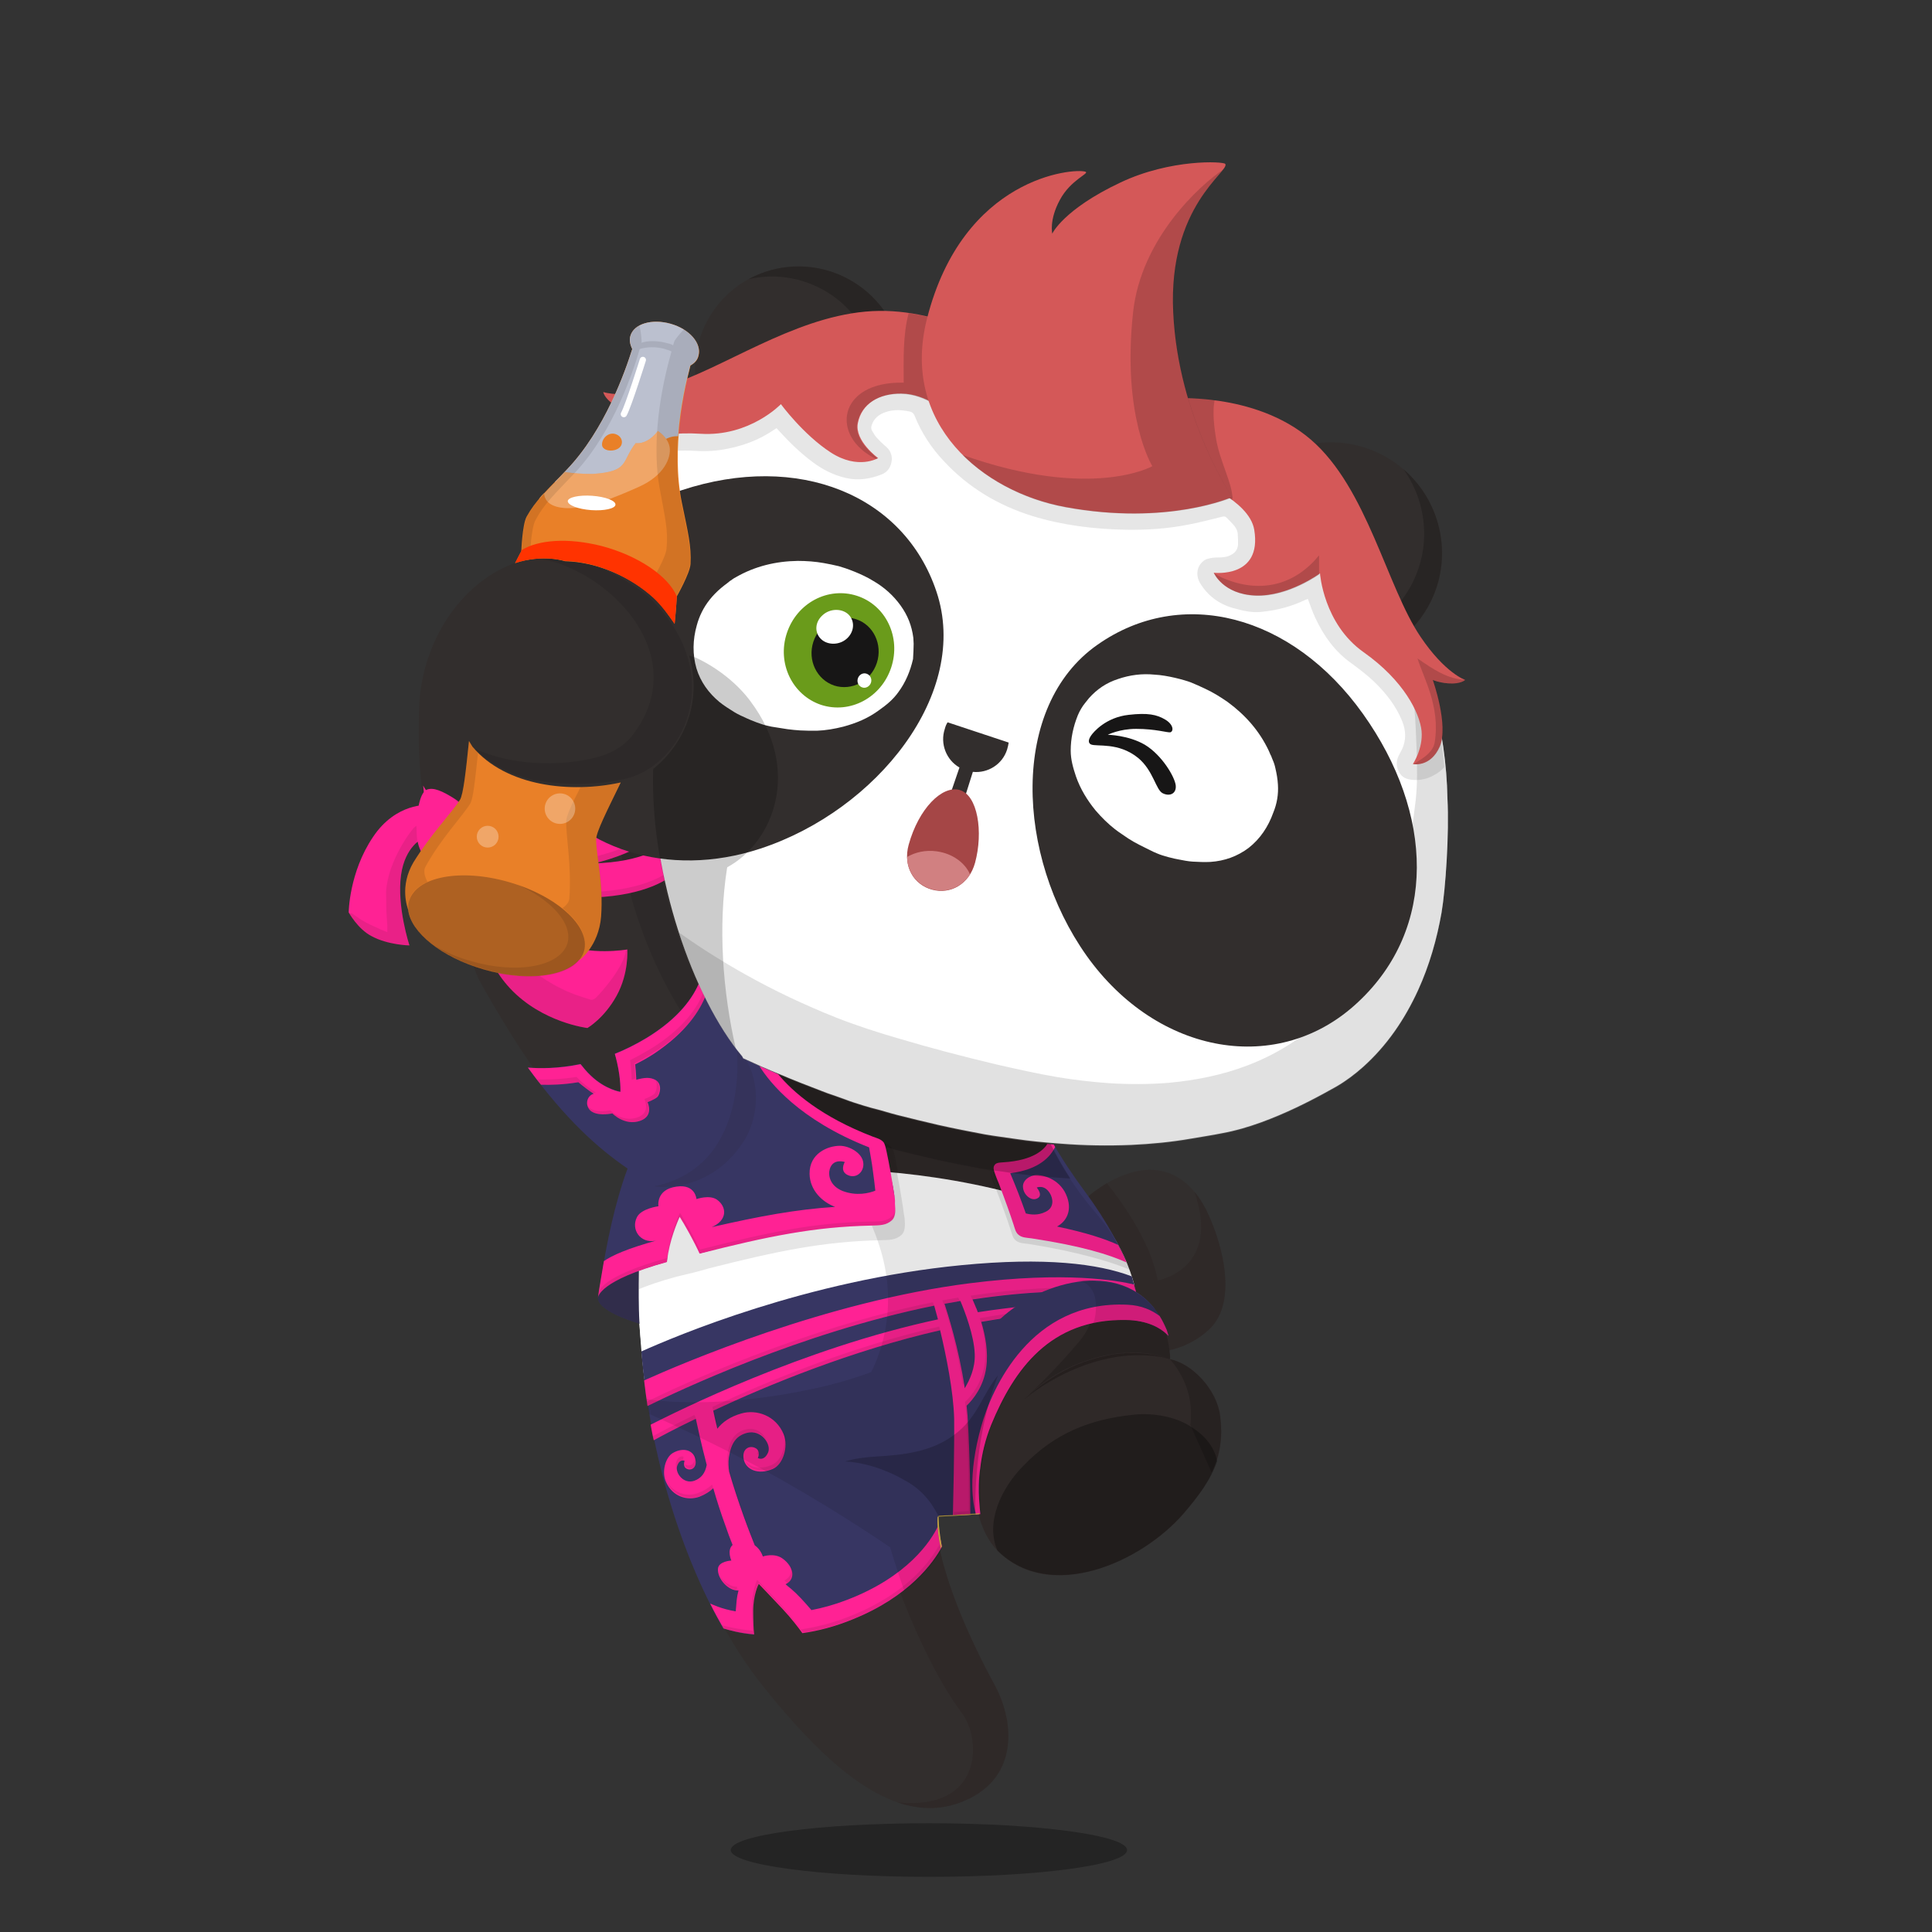 <svg version="1.1"  xmlns="http://www.w3.org/2000/svg" width="100%" height="100%" viewBox="0 0 620 620"><rect x="0" y="0" width="620" height="620" fill="#333333" stroke="none"/><g id="body"><path style="fill:#322E2D;" d="M204.9,414.1c3.4,50.9,15.3,94.6,38.3,124.9c25.6,32.7,46.7,47.4,66.5,38.8  c17.1-7.4,16.3-25.5,8.8-38.4c-19.9-37.3-18.3-53.5-18.3-53.5s10.9-0.4,13.5-0.8l0.1-0.1c0.7,3.2,2.5,8.7,6.3,12.6  c16.4,16.7,45.9,4.1,59.6-11.7c7.9-9.2,13.7-18,11.8-31.7c-1.1-8.3-9-16.7-16-18c0-0.6,0-1.6-0.2-2.9c7.4-1.6,12.3-6,13.8-7.8  c7.5-8.8,3.3-25.4-1.1-35.2c-3.5-8.1-9.6-14.9-19-14.9c-7.4,0-15.9,4.8-21,9.7c-13.6-17.4-17-34.4-17-34.4l-36.4-17.6L236,304.8  c0,0-4.3,5.1-9.3,14.5c-8.6-20.3-16.1-46.6-16.2-72.2c0-0.1,0-0.3,0.1-0.4c7.3-6.3,11.8-13,13-23.1c1.2-9.7-2.3-21.4-12.3-31.6  c-6.7-6.9-17.3-13.6-28.1-14.5l0,0c-9.8-1.3-22.5,4.6-26.8,7.7c-14.4,9.9-21.6,27.2-21.9,42.4c-0.3,17.1-1.2,38.3,19.2,86.8  c26.8,48.1,40.9,54.4,53.6,63.3l-0.2,1.1c-0.5,2.8-0.8,5.8-1,8.7c0,0.2,0.1,0.3,0,0.6c-0.1,1.2-0.3,2.3-0.3,3.4L204.9,414.1z"></path><path style="opacity:0.3;enable-background:new    ;" d="M361.7,593.7c0,4.8-28.5,8.6-63.6,8.6s-63.6-3.9-63.6-8.6  c0-4.8,28.5-8.6,63.6-8.6C333.2,585.1,361.7,589,361.7,593.7z"></path><g style="opacity:0.5;">	<path style="fill:#191616;" d="M375.5,436.2c0,0-0.7-0.2-1.9-0.5c-0.6-0.2-1.4-0.3-2.3-0.4c-0.4-0.1-0.9-0.2-1.4-0.2   s-1.1-0.1-1.6-0.1c-1.1-0.1-2.4-0.1-3.7-0.1c-0.7,0-1.4,0.1-2.1,0.1c-0.4,0-0.7,0-1.1,0.1c-0.4,0-0.7,0.1-1.1,0.1   c-3,0.3-6.2,1-9.5,2s-6.4,2.3-9.1,3.6c-2.7,1.3-5,2.7-7,3.9c-1.9,1.3-3.4,2.3-4.4,3.1c-1,0.8-1.6,1.2-1.6,1.2s0.5-0.5,1.5-1.3   c0.9-0.9,2.4-2,4.2-3.4c1.9-1.3,4.1-2.9,6.9-4.3c2.7-1.5,5.8-2.8,9.2-3.8c3.4-1,6.7-1.7,9.8-1.9c0.4,0,0.8-0.1,1.1-0.1   c0.4,0,0.7,0,1.1,0c0.7,0,1.4,0,2.1,0c1.4,0.1,2.6,0.1,3.8,0.3c0.6,0.1,1.1,0.2,1.6,0.2c0.5,0.1,1,0.2,1.4,0.3   c0.9,0.2,1.7,0.4,2.3,0.6C374.9,435.9,375.5,436.2,375.5,436.2z"></path></g><path style="opacity:0.1;enable-background:new    ;" d="M238.3,339c-15.8-18.8-30.3-56.6-28.7-91.8c0-0.3,0-0.3,0.1-0.4  c6.6-4.8,12.3-12.9,13.4-22.3c1.2-10-2.5-21.3-12.4-31.6c-6.4-6.6-16.9-12.5-27.7-13.4l0,0c-3-0.4-7.2,0-9,0.1l0,0  c1.7,0.2,3.4,0.6,5,1.1c20.9,7.1,41.8,31.8,24.1,55.1c-3,4-7.7,6.3-12.3,7.4c-11.4,2.8-26.5,2.5-38.4-2.9  c11.8,12.3,33.3,12.9,44.8,11.4c0.1,33,14.7,68.6,32.5,87.5c5.4,8.3,4.2,19.6-0.3,26.7c-6.2,9.6-14.4,13.1-20.4,14.2  c0.1,0.1,0.2,0.1,0.3,0.2c0.6,0.4,17.9,2.6,28.8-14.5C242.5,358.6,243.7,347.3,238.3,339z"></path><path style="opacity:0.2;fill:#231815;enable-background:new    ;" d="M331.1,350.8l-95-46.1c0,0-4.4,4.4-10.1,14.8  c3.7,7.6,7.9,14.3,12.2,19.4c2.7,4.1,3.7,8.9,3.6,13.6c2.1,0.9,4.2,1.8,6.3,2.7c4.4,1.9,8.9,3.6,13.3,5.3c1.2,0.5,2.4,0.9,3.6,1.3  c1.4,0.5,2.8,1,4.2,1.5c2.8,1.1,9,2.9,9.3,2.9l7.2,2c4.4,1.1,8.8,2.2,13.2,3.2c4.9,1.1,9.9,2.1,14.8,3c3.4,0.6,6.8,1,10.1,1.5  c2.1,0.3,4.3,0.6,6.4,0.8c2.6,0.3,5.3,0.5,8,0.7c1.5,0.1,3,0.2,4.5,0.3C332.6,362.3,331.1,350.8,331.1,350.8z"></path><g style="opacity:0.2;">	<path d="M391.5,454.2c-1.1-8.4-9-16.6-16-18c0-0.2,0-0.5,0-0.8l0,0l0,0c0-0.6-0.1-0.9-0.2-1.6v-0.4c0-0.3-0.1-0.7-0.2-1.1   c0-0.1,0-0.1,0-0.2c-0.1-0.4-0.1-0.7-0.2-1.1l0,0l0,0l0,0c-0.3-1.7-0.7-3.5-1.3-4.8c-2.6-5.2-6.3-6.9-9.9-8.5   c-0.3-1.4-2-6.7-2.5-8.1c-5.5-0.6-10.3-1.1-10.3-1.1l-4.8,0.8c0,0,10.3,9.5,0,21.5c-8.1,9.5-14.5,15.5-16.2,17   c2.7-2.3,10.1-9.5,24.1-12.7c11.3-2.5,18.5,0,21.4,1c3.7,4.3,7.8,11.2,6.6,21.2l6.8,15.2C391.4,467.3,392.5,461.5,391.5,454.2z"></path>	<path d="M300.2,485.8l0.1,0.1c0.1,0,0.1,0,0.1,0s9.6-0.4,12.8-0.7l0.6-0.1c0,0-6.4-26.7,6.6-45.7   C320.5,439.3,299.7,463.8,300.2,485.8z"></path></g><path style="fill:#FFFFFF;" d="M206.1,387.6c0,0-5.1,27.3,3.2,64.9c0,0,85.1,30.9,91.1,37.5c0,0-4-41,21.4-64.1  c10.8-9,27.2-14.9,41.8-8.2c0,0-3.3-15-11.1-23.3C352.7,394.4,277.3,362.7,206.1,387.6z"></path><path style="opacity:0.2;fill:#231815;enable-background:new    ;" d="M342.6,377.7c-1.5-0.1-3-0.2-4.5-0.3c-2.7-0.2-5.3-0.4-8-0.7  c-2.1-0.2-4.3-0.5-6.4-0.8c-3.4-0.5-6.8-0.9-10.1-1.5c-5-0.9-9.9-1.9-14.8-3c-4.4-1-8.8-2.1-13.2-3.2l-7.2-2  c-0.3-0.1-6.5-1.9-9.3-2.9c-1.4-0.5-2.8-1-4.2-1.5c-0.7-0.2-1.3-0.5-2-0.7l-2.9,3.3c0,0,27.7,26.5,23.2,58.8s-31.2,40-43.7,36.8  c-10.9-2.8-26.9-10.4-31.2-12.4c0.3,2.4,1.1,4.9,1.5,7.3l73.9,41.4c0,0,10.3,33.8,25.1,53.6c6,8,7,31.3-20.9,28.5  c7.6,2.6,14.9,2.5,21.9-0.6c17.1-7.4,16.2-25.4,8.7-38.3c-19.9-37.3-18.2-53.5-18.2-53.5s10.5-0.4,13.1-0.8h0.4  c0.7,3.2,2.5,8.5,6.3,12.4c16.4,16.7,45.4,4.4,59.7-11.8c7.9-9.2,13.7-17.9,11.8-31.6c-1.1-8.3-9.1-16.7-16.1-18  c0-0.6,0-1.6-0.2-2.9c7.4-1.6,12.4-6.1,13.9-7.9c7.4-8.7,3.3-25.2-1.1-35c-1.2-2.8-2.9-5.8-4.8-8c8.7,25.1-11.8,28.5-11.8,28.5  c-1.9-11.1-9.9-23.2-16.3-31.2c-2.7,1.6-5.4,3.5-7.2,5.4c-2.4-2.7-3.8-5-5.3-7.5L342.6,377.7z"></path><path style="opacity:0.3;enable-background:new    ;" d="M382.4,458c-4.9-3.4-12.6-4.7-18.6-4c-14,1.4-25.4,6-35.3,16.3  c-7.1,7.1-12.4,18.2-8.4,27.3c0,0,0.1,0.1,0.2,0.2c17,16.4,45.8,3.7,59.5-12.1c4.7-5.5,8.7-10.6,10.8-16.8  C389.3,462.3,383.8,458.9,382.4,458z"></path></g><g id="clothes"><g>	<path style="opacity:0.2;enable-background:new    ;" d="M210,247.2c0,0.1-0.1,0.3-0.1,0.4c-0.9,32.7,11.8,70.2,26.9,89.7   c-4.3-18.3-5.8-39.1-3.1-57.8c0-0.1,0.1-0.3,0.1-0.4c14.7-8.1,23.8-31.4,7-53.4c-4.1-5.4-10.4-10.6-17.7-13.9   c-0.5-0.2-1.1-0.4-1.7-0.6C225.7,226.1,219.7,240.2,210,247.2z"></path>		<path style="fill:#FF2294;" d="M176.2,287.5c22,2.2,33.2-2.5,37.8-5.4c-0.7-3.3-1.4-6.8-1.9-10.2c-4.2,2.6-14.4,6.9-35.6,4.5   c-30.3-3.4-40.3-23.4-40.3-23.4l1.1,12.3c0.4,2.6,0.8,5.2,1.3,7.8C141.8,276.5,152.7,285.2,176.2,287.5z"></path>	<g style="opacity:0.1;">		<path style="fill:#231815;" d="M213.6,280.4c-4.6,2.9-15.8,7.5-37.7,5.4c-23.5-2.3-34.3-11-37.7-14.3c-0.2-1-0.4-2-0.5-3.1    c0.3,1.6,0.5,3.2,0.8,4.9c3.3,3.3,14.2,12,37.7,14.3c22,2.2,33.2-2.6,37.8-5.5C213.8,281.3,213.7,280.9,213.6,280.4z"></path>		<path style="fill:#231815;" d="M212.5,275.5c-0.2-1.1-0.4-2.1-0.5-3.2l0,0C212.1,273.3,212.3,274.4,212.5,275.5z"></path>	</g>	<path style="fill:#FF2294;" d="M135.8,252.1c0.5,6.2,1.2,12.5,2.2,18.6c3.4,2.9,12.4,8.2,33.4,8.4c22.4,0.2,35.3-7.7,40.1-11.4   c-0.5-3.8-0.8-7.7-0.9-11.5c-4.2,3.9-15.4,11.6-39.8,10.7C146.3,265.9,138.4,256.9,135.8,252.1z"></path>	<path style="opacity:0.1;fill:#231815;enable-background:new    ;" d="M171.5,277c-21.1-0.2-30-5.5-33.4-8.4   c-0.9-5.3-1.6-10.7-2.1-16.1c-0.1-0.1-0.2-0.3-0.2-0.4c0.5,6.2,1.3,12.5,2.3,18.6c3.4,2.9,12.4,8.2,33.4,8.4   c22.4,0.2,35.2-7.7,40-11.4c-0.1-0.6-0.1-1.3-0.2-1.9C206.3,269.5,193.6,277.2,171.5,277z"></path>	<path style="fill:#FF2294;" d="M135.6,269.1c0,0-5.6,2.4-6.9,11.7c-1.4,10.2,2.7,22.6,2.7,22.6s-6.9-0.1-12.2-3   c-4.4-2.3-7.3-7.6-7.3-7.6s0.1-12.8,7.8-24.2c7.4-11.1,17.7-10.3,17.7-10.2L135.6,269.1L135.6,269.1z M197.9,319.5   c-4,7.3-9.4,10.4-9.4,10.4s-14.5-1.7-24.8-12.7c-9.5-10.2-9.7-21.7-11.8-30.5s-6.5-10.1-6.5-10.1s-0.4-3.9,0.8-7.3   c1.2-3.2,3.9-5.9,3.9-5.9s9.9,3.6,13.8,14.6c4.1,11.6,6.1,20,16.3,24.7c8.9,4.1,21.1,2,21.1,2S201.9,312.2,197.9,319.5L197.9,319.5   z"></path>	<g style="opacity:0.1;">		<path style="fill:#231815;" d="M197.9,319.5c4-7.3,3.4-14.6,3.4-14.6s-0.1,0-0.4,0.1c-0.8,5.5-7.9,13.5-9.8,15.3    c-0.6,0.5-1.2,0.7-1.9,0.4c-2.4-0.9-12.3-2.8-24.3-14.4c-3-3-5.5-6.5-7.1-10.5c-2-4.8-4.2-9.4-5.3-14.5c-0.6-1.9-1.3-3.2-2.1-5    c-0.3-0.7-0.6-1.3-0.6-2c-0.1-2.4,0.1-4.9,1.2-7.1c0.4-0.8,0.7-1.8,1.3-2.5c-1.4-0.8-2.3-1.1-2.3-1.1s-2.8,2.6-3.9,5.9    c-0.4,1-0.6,2-0.7,3c0.1,1.4,0.2,2.9,0.5,4.3c0,0.1,0,0.2,0.1,0.2c1.3,0.7,4.2,3,5.8,9.7c2.1,8.8,2.3,20.3,11.8,30.5    c10.3,11,24.8,12.7,24.8,12.7S193.9,326.7,197.9,319.5z"></path>		<path style="fill:#231815;" d="M128.7,280.8c0.8-5.6,3.1-8.6,4.9-10.2c0.1-0.2,0.1-0.5,0.2-0.7c0.1-0.4,0.1-0.8,0.1-1.3    c0-0.8-0.1-1.7-0.2-2.5c0-0.3-0.1-0.7-0.1-1.1c-0.2,0.2-0.4,0.3-0.5,0.4c-1,0.7-8.7,11-9.2,20.8c0,2.1,0.1,4.2,0.1,6.4    c0.1,1.5,0.2,3.1,0.3,4.6c0,0.6,0,1.2,0,1.9c-0.3-0.1-0.4-0.1-0.6-0.2c-1-0.4-2-0.8-3-1.3c-2.2-1-4.4-2-6.3-3.5    c-0.3-0.2-0.7-0.4-0.9-0.6c-0.5-0.5-1-0.4-1.5-0.4c0.6,0.9,3.4,5.3,7.2,7.4c5.3,2.9,12.2,3,12.2,3S127.3,291,128.7,280.8z"></path>	</g>	<path style="fill:#FF2294;" d="M151.4,263.2c0,0-1.4-4.2-5.4-6.8c-4.1-2.6-6.9-3.8-9-3c-2,0.8-3.3,5.7-3.3,13   c0,6.3,2.3,9.4,6.8,11.7c3.9,2,6.5,2.5,7.9,2.4c1.4,0-2.1-5.1-1.1-10C148.3,265.4,151.4,263.2,151.4,263.2L151.4,263.2z"></path>	<path style="opacity:0.1;enable-background:new    ;" d="M151.4,263.2c0,0-1.4-4.2-5.4-6.8c-0.3-0.2-0.5-0.3-0.8-0.5   c3.5,2.6,4.7,6.2,4.7,6.2s-3.1,2.2-4.1,7.4c-1,4.9,2.5,10,1.1,10s-4-0.4-7.9-2.4c-0.3-0.1-0.6-0.3-0.8-0.4c0.7,0.5,1.5,1,2.4,1.5   c3.9,2,6.5,2.5,7.9,2.4c1.4,0-2.1-5.1-1.1-10C148.3,265.4,151.4,263.2,151.4,263.2z"></path>	<path style="fill:#FFFFFF;" d="M364.1,412.6c-1.7-6.2-4.4-12.7-9-19c-64.2-28.9-136-16-147.6-13.6c-3.4,21.7-3.2,43.6-0.5,64.2   l64.7,2.9l34.2-19.7l53.2-17.6L364.1,412.6z"></path>	<path style="opacity:0.1;enable-background:new    ;" d="M338.4,395.3c2.7-1.4,4.9-4.7,3.3-9.3c-1.9-5.6-7.2-7.2-9.8-7.2   c-2.2,0-4.7,1.7-4.4,4c0.2,2.3,2.5,4.3,4.3,3.6c2.5-0.9,0.1-3.6,0.1-3.6s2.4-1.1,4.2,1.8c1,1.6,1.6,4.6-1.4,6   c-2.4,1.2-4.7,0.9-6.3,0.5c-0.7-2-1.5-4.1-2.4-6.5c-0.9-2.3-1.8-4.5-2.6-6.4c9.6-1.2,13-5.6,14.4-8.4c-0.5-0.9-1-1.8-1.5-2.6   c-0.4,0-0.8-0.1-1.2-0.1l0.4,1.1c0,0-1.8,5.8-14.5,6.6c-1.2,0.1-1.9,0.1-2.5,0.6c-1,1-0.4,2.1,0.1,3.6c0.3,0.8,0.6,1.6,1,2.5   c2.2,5.8,3.7,10,4.8,13.4c0.4,1.2,0.6,2.4,1.6,3.2c1.1,0.9,2.6,0.9,4.1,1.1c15.3,2.4,26.7,5.8,32.3,8.2c-0.9-2.5-1.9-5-3.2-7.5   C354.5,398.2,346.1,396.9,338.4,395.3z"></path>	<path style="opacity:0.1;enable-background:new    ;" d="M289.8,387.6c-0.7-4.6-1.5-9.2-2.4-13.4c-0.3-1.2-0.9-5.5-1.5-6.2   c-0.9-0.9-2.1-1.2-3.2-1.6c-21.5-8.2-29.9-16.2-33-21.2l-0.2-0.1c-0.2-0.3-0.3-0.6-0.4-0.8c-3.6-1.5-7.2-3.1-10.7-4.8   c-2.4-1.1-4.7-2.3-7-3.5l-10.5,9.9c0,0-4.9,7.5-10.3,18.9c-1.5,6.3-2.6,12.6-3.5,19c0,0.1,0,0.3-0.1,0.4c-0.2,1.3-0.3,2.6-0.5,3.8   l0,0c-0.3,2.7-0.6,5.4-0.8,8.1c0,0.1,0,0.1,0,0.2c-0.1,1.3-0.2,2.5-0.3,3.8c0,0.1,0,0.2,0,0.3c-0.2,4-0.4,8-0.4,11.9   c0,0.1,0,0.2,0,0.3c0,0.4,0,0.8,0,1.1c3-1.2,6.9-2.6,12.1-4c4.2-1,7.6-1.8,10.5-2.7c22.1-5.6,36.8-8.6,55-9c2.8-0.1,4.8,0,6.7-1.7   c1.2-1.1,1.2-3.1,1-5.4C290.1,389.8,289.9,388.7,289.8,387.6z"></path>	<path style="fill:#373663;" d="M338.2,367.3c-0.6-0.1-1.1-0.1-1.7-0.2c-0.2,2-2.1,7.6-15.6,7.3c0.9,2-1.1,2.7-0.2,5.2   c3,7.9,6.5,11.3,7.6,14.9l1.2,0.7c19.8,2.7,29.8,4.5,32,9.9c-1.2-3.3-6.2-13.1-12.9-22.1C344.1,376.9,340.6,371.6,338.2,367.3z"></path>	<path style="fill:#FF2294;" d="M339.2,393.6c2.7-1.4,4.9-4.7,3.3-9.3c-1.9-5.6-7.2-7.2-9.8-7.2c-2.2,0-4.7,1.7-4.4,4   c0.2,2.3,2.5,4.3,4.3,3.6c2.5-0.9,0.1-3.6,0.1-3.6s2.4-1.1,4.2,1.8c1,1.6,1.6,4.6-1.4,6c-2.4,1.2-4.7,0.9-6.3,0.5   c-0.7-2-1.5-4.1-2.4-6.5c-0.9-2.3-1.8-4.5-2.6-6.4c9.6-1.2,13-5.6,14.4-8.4c-0.2-0.4-0.3-0.5-0.4-0.8c-0.7-0.1-1.4-0.1-2.1-0.2   c-0.9,1.5-4.1,5.3-14.2,5.9c-1.2,0.1-1.9,0.1-2.5,0.6c-1,1-0.4,2.1,0.1,3.6c0.3,0.8,0.6,1.6,1,2.5c2.2,5.8,3.7,10,4.8,13.4   c0.4,1.2,0.6,2.4,1.6,3.2c1.1,0.9,2.6,0.9,4.1,1.1c16.5,2.5,25,5.3,30.2,7.6l0.3,0.1c-0.4-0.9-1-2.5-2.7-5.6   C354.7,397.6,348.7,395.6,339.2,393.6z"></path>	<path style="fill:#D7B04D;" d="M245,342.6c-0.4-0.2-0.8-0.4-1.2-0.6c2.8,4.4,9.8,13.4,24.9,21.4c0.4,0.1,0.8,0.3,1.2,0.4   c2.2,0.8,6.3,2,8.2,2.6C258.6,358.7,249.1,348.5,245,342.6z"></path>	<path style="fill:#D7B04D;" d="M207.1,397.9c1.3-0.4,2.6-0.8,4-1.2l0,0c-0.3,0.1-0.6,0.1-0.8,0.2c-3.4,0.6-6-1.6-6.4-4.4   C203.7,394.9,205,397,207.1,397.9z"></path>	<path style="fill:#D7B04D;" d="M272.8,375.9c-1.3-0.4-1.8-1.1-2-1.8c-0.2,1.1-0.1,2.5,2,3.1c2.6,0.8,4.9-1.6,4.4-4.4   C276.9,375,274.9,376.6,272.8,375.9z"></path>	<path style="fill:#373663;" d="M375,428.7c-0.2-0.7-0.4-1.3-0.6-1.9c-2.4-5.8-5.8-9.7-9.8-12.1c-0.4-1.7-0.9-3.4-1.4-5.1   c-10.8-4.1-27.9-6.2-54.6-3.6c-49.6,4.8-92.1,22.9-102.8,27.7c2.9,33.8,12.9,65.3,26.2,88.8c2,0.6,5.3,1.7,9.9,2.1   c-0.2-1.9-0.3-5.2-0.3-8c0-5.2,1.9-8.7,2-8.6c0,0,3.4,3.5,7.8,8.2c2.8,3,5,5.9,6.3,7.7c5-0.7,10.5-2.1,16.3-4.5   c18-7.3,25.4-17.8,28.2-23c-1.3-6.7-1-9.8-1-9.8s10.7-0.4,13.3-0.8l0.1-0.1c-0.6-4.6-1.4-16.8,3.5-28.7   c7.3-17.5,18.9-33.9,43.2-33.5C368.2,423.7,372.5,426.1,375,428.7z"></path>	<path style="fill:#FF2294;" d="M361.3,423.6c6.9,0.1,11.2,2.5,13.7,5.1c-0.2-0.7-0.4-1.3-0.6-1.9c-0.7-1.6-1.4-3.1-2.3-4.5   c-2.4-1.8-5.7-3.4-10.3-3.6c-31.1-1.5-43.6,27.1-46.9,39c-4.5,16-2.6,25.1-1.7,28.3c0.5,0,0.9-0.1,1.3-0.1h0.1   c-0.1-1.2-0.3-2.8-0.4-4.7c-0.2-2.8-0.2-6.3,0.4-10.3c0.5-4.3,1.6-9,3.5-13.7C325.4,439.5,337,423.2,361.3,423.6z"></path>	<path style="fill:#FF2294;" d="M311.4,486.1c0-4.5-0.1-19-0.9-31.8c-0.1-1.1-0.2-2.2-0.3-3.2c2.2-2.1,5.5-6.3,6.3-12.3   c0.7-5-0.3-10.3-1.6-14.6c12.7-2.2,21.7-3.1,21.7-3.1l-0.9-2.6c0,0-11,0.9-21.9,2.6c-0.6-1.7-1.3-3.1-1.7-4.1   c37.2-5.6,54.6-0.4,54.6-0.4l-0.1-0.4c-0.7-0.5-1.3-1-2-1.4c-0.2-0.8-0.4-1.7-0.7-2.6c-5-1.2-21.8-4.3-52.6-0.4   c-46.1,5.8-92.6,25.8-104.6,31.2c0.3,2.7,0.7,5.5,1.1,8.2c9.5-4.7,49.3-23.6,92-32.2c0.2,0.9,0.7,2.4,1.2,4.4   c-43.5,9.3-83.9,29.6-92.2,33.8c0.3,1.6,0.6,3.4,1,5c2-1.1,6.8-3.7,13.5-6.9c0.6,2.7,1.7,8,3.5,14.8c-0.5,2.7-1.8,4.3-4,5.1   c-3.5,1.2-6.2-2.6-5.5-4.7c0.8-2.5,2.4-1.7,2.4-1.7s-0.7,1.8,0.6,2.5c1.4,0.8,3.4-0.2,2.9-2.8c-0.5-3.1-3.9-4.2-7.3-2.2   c-2.4,1.4-3.6,6.1-2.2,9.2c2.1,4.9,7,6.2,10.8,4.8c1.8-0.7,3.2-1.6,4.4-2.7c1.1,3.8,2.4,7.9,3.9,12c0.7,2.1,1.5,4.2,2.3,6.2   c-1.9,1.7-0.4,5-0.4,5s-4.2,0.2-4.3,2.7c-0.2,3.2,3.4,7.1,6.6,6.9c-0.3,1.1-0.5,2.2-0.6,3.2c-0.1,1.3-0.2,2.5-0.3,3.5   c-4.8-0.8-7.6-2.3-8.2-2.5c1.3,2.7,2.9,5.5,4.3,8c2,0.6,5.2,1.5,9.8,1.9c-0.2-1.9-0.3-4.7-0.3-7.5c0-5.2,1.7-8.6,1.8-8.7   c0,0,3.3,3.4,7.7,8.1c2.8,3,5,5.9,6.3,7.7c5-0.7,10.5-2.1,16.3-4.5c18-7.3,25.7-18.1,28.5-23.3c-0.6-2.9-1.1-4.9-1.3-6.5   c-2.2,4.6-9.6,16.2-29.4,23.7c-3.9,1.5-7.6,2.5-11.2,3.2c-2.2-2.6-4.6-5.2-6.5-6.8c-0.6-0.5-1.3-1-1.8-1.5c3.5-1.7,2.5-5.7-0.9-8.2   c-2.7-2-6.4-0.7-6.4-0.7s-0.6-2.2-2.6-3.6c-1.1-2.8-2.3-5.8-3.4-8.9c-1.9-5.3-3.5-10.2-4.8-14.7c-0.2-1.5-0.3-3.1-0.1-4.5   c0.7-4.7,2.4-7.1,5.9-8c4.5-1.1,7.8,3.7,6.7,6.3c-1.3,3-3.3,1.8-3.3,1.8s1-2.1-0.6-3.1c-1.8-1.1-4.4-0.1-4,3.1   c0.5,3.8,4.8,5.5,9.4,3.5c3.3-1.4,5.1-7.1,3.5-11.1c-2.5-6.1-8.8-8.1-13.6-6.7c-3.5,1-6,2.7-7.7,4.9c-0.6-2.5-1-4.4-1.3-5.8   c17.5-8.2,44.4-19.3,72.8-25.8c1.9,7.9,4.3,19.7,4.5,28.4c0.1,9.8-0.3,26.9-0.4,31C307.9,486.3,309.8,486.2,311.4,486.1z    M303.1,418.4c1.7-0.3,3.4-0.6,5.1-0.9c1.4,3.3,4.4,11.1,4.6,17c0.2,4.6-1.7,8.5-3.2,11C307.7,432.6,304.1,421.5,303.1,418.4z"></path>	<g style="opacity:0.1;">		<path style="fill:#231815;" d="M244.5,498.2c-0.1-0.2-0.2-0.4-0.4-0.6c0.2,0.4,0.2,0.6,0.2,0.6S244.4,498.3,244.5,498.2z"></path>		<path style="fill:#231815;" d="M301.4,425.7c-28.4,6.5-55.3,17.6-72.8,25.8c0.3,1.4,0.7,3.3,1.3,5.8c0.1-0.1,0.2-0.2,0.3-0.3    c-0.4-1.8-0.8-3.3-1-4.4c17.5-8.1,44.2-19.2,72.5-25.7C301.6,426.4,301.5,426,301.4,425.7z"></path>		<path style="fill:#231815;" d="M241.8,494.7c0.1,0.1,0.2,0.1,0.2,0.2c-1-2.6-2-5.2-3-8c-1.9-5.3-3.5-10.2-4.8-14.7    c-0.2-1.5-0.3-3.1-0.1-4.5c0.7-4.7,2.4-7.1,5.9-8c2.6-0.7,4.8,0.7,6,2.5c-0.9-2.2-3.4-4.3-6.6-3.5c-3.6,0.9-5.3,3.4-5.9,8    c-0.2,1.5-0.1,3,0.1,4.5c1.3,4.5,2.9,9.4,4.8,14.7C239.6,488.9,240.7,491.8,241.8,494.7z"></path>		<path style="fill:#231815;" d="M253.5,502.3c0.8,1.9,0.3,3.8-1.8,4.9c0.3,0.3,0.7,0.6,1,0.8C254.9,506.7,254.9,504.3,253.5,502.3z    "></path>		<path style="fill:#231815;" d="M250.9,458.4c0.1,0.2,0.2,0.4,0.3,0.6c1.7,4-0.2,9.7-3.5,11.1c-3.6,1.6-7,0.9-8.5-1.3    c1.1,3,5,4.1,9.1,2.3c3.3-1.4,5.1-7.1,3.5-11.1C251.5,459.5,251.2,458.9,250.9,458.4z"></path>		<path style="fill:#231815;" d="M364,413.6c0.1,0.1,0.2,0.2,0.4,0.2c-0.1-0.6-0.3-1.1-0.4-1.7c-0.1,0-0.2-0.1-0.3-0.1    C363.8,412.5,363.9,413.1,364,413.6z"></path>		<path style="fill:#231815;" d="M231,505.7c0.9,2.2,3.2,4.2,5.4,4.5c0.1-0.3,0.1-0.7,0.2-1C234.5,509.3,232.3,507.7,231,505.7z"></path>		<path style="fill:#231815;" d="M242.9,466.6c0,0,0.4,0.2,0.8,0.2c0.1-0.6,0.1-1.4-0.6-2C243.4,465.7,242.9,466.6,242.9,466.6z"></path>		<path style="fill:#231815;" d="M222.8,454.1c-6.4,3.1-11.1,5.6-13.3,6.8c0.1,0.4,0.2,0.9,0.3,1.3c2-1.1,7-3.7,13.5-6.9    C223.3,454.9,223,454.3,222.8,454.1z"></path>		<path style="fill:#231815;" d="M300.8,490.5c0.2,1.3,0.4,3,0.8,4.9c-2.8,5.3-10.2,15.7-28.2,23c-5.8,2.4-11.3,3.7-16.3,4.5    c-1.4-1.8-3.6-4.7-6.3-7.7c-4.3-4.7-7.8-8.2-7.8-8.2c-0.1,0-1.7,3.6-1.7,8.8c0,2.8,0.1,5.6,0.3,7.5c-4.6-0.4-8.1-1.3-10.2-1.8    c-0.5-1-1.1-2-1.6-3c0.7,1.4,1.5,2.7,2.2,4c2,0.6,5.3,1.7,9.9,2.1c-0.2-1.9-0.3-5.2-0.3-8c0-5.2,1.9-8.7,2-8.6    c0,0,3.4,3.5,7.8,8.2c2.8,3,5,5.9,6.3,7.7c5-0.7,10.5-2.1,16.3-4.5c18-7.3,25.4-17.8,28.2-23c-0.6-2.9-0.8-5.1-1-6.7    C301.1,489.9,301,490.2,300.8,490.5z"></path>		<path style="fill:#231815;" d="M228.5,476.4c-1.1,1.1-2.6,2-4.4,2.7c-3.4,1.3-7.7,0.3-10.1-3.6c2.2,4.7,7,6,10.7,4.6    c1.7-0.6,3-1.5,4.2-2.5C228.8,477.2,228.6,476.8,228.5,476.4z"></path>		<path style="fill:#231815;" d="M335.8,418.4c0,0-0.1,0-0.2,0l0.5,1.5c0,0-9,0.9-21.7,3.1c1.3,4.3,2.3,9.6,1.6,14.6    c-0.8,6-4.1,10.2-6.3,12.3c0.1,1.1,0.2,2.2,0.3,3.2c0.8,12.9,0.9,27.3,0.9,31.8c-1.5,0.1-3.2,0.2-4.8,0.3c0,0.4,0,0.8,0,1.1    c1.8-0.1,3.7-0.2,5.4-0.3c0-4.5-0.1-19-0.9-31.8c-0.1-1.1-0.2-2.2-0.3-3.2c2.2-2.1,5.5-6.3,6.3-12.3c0.7-5-0.3-10.3-1.6-14.6    c12.7-2.2,21.7-3.1,21.7-3.1L335.8,418.4z"></path>		<path style="fill:#231815;" d="M366.6,416.1c-0.4-0.3-0.8-0.6-1.3-0.9c-3.7-0.9-21.1-4.3-53.8,0.6c0.5,1,1.1,2.4,1.7,4.1    c0.1,0,0.1,0,0.2,0c-0.5-1.2-0.9-2.2-1.3-3c37.2-5.6,54.6-0.4,54.6-0.4L366.6,416.1z"></path>		<path style="fill:#231815;" d="M222.9,467.2c0.4,2.6-1.5,3.6-2.9,2.8c-0.1,0-0.1-0.1-0.2-0.2c0,0.5,0.2,0.9,0.8,1.2    c1.4,0.8,3.4-0.2,2.9-2.8c-0.1-0.7-0.4-1.3-0.8-1.8C222.8,466.8,222.9,467,222.9,467.2z"></path>		<path style="fill:#231815;" d="M217.5,470.3c0.5-1.4,1.1-1.7,1.7-1.8c0-0.5,0.2-1,0.2-1s-1.6-0.8-2.4,1.7c-0.3,0.9,0,2.1,0.7,3.1    C217.4,471.6,217.3,470.9,217.5,470.3z"></path>		<path style="fill:#231815;" d="M299.4,417.9c-42.2,8.5-81.7,26.9-91.8,31.9c0.1,0.5,0.1,0.9,0.2,1.4c9.5-4.7,49.3-23.6,92-32.2    C299.6,418.6,299.5,418.2,299.4,417.9z"></path>		<path style="fill:#231815;" d="M309.3,443.8c-1.9-12.1-5.3-22.4-6.3-25.4c1.7-0.3,3.3-0.6,5-0.9c-0.2-0.4-0.3-0.8-0.5-1.1    c-1.7,0.3-3.4,0.6-5.1,0.9c1.1,3.1,4.7,14.2,6.5,27C309.1,444.2,309.2,444,309.3,443.8z"></path>	</g>	<path style="fill:#373663;" d="M317,427.6c0.6-0.7,1.2-1.5,1.9-2.2c11.2-12.5,38.5-22.4,51.7-5.3c0,0-5.7-2.2-6.2-2.2   s-9.9-1-10.1-1s-15.4,3.7-15.4,3.7"></path>	<path style="fill:#D4B145;" d="M314.2,485.9c-2.6,0.3-13.3,0.8-13.3,0.8s-0.5,3.1,1,10.2c0.1-0.2,0.2-0.4,0.3-0.6   c0-0.1-0.4-2.3-0.7-4.9c-0.3-2.4-0.3-5-0.3-5s2.2-0.1,4.8-0.2l0,0c0.1,0,0.1,0,0.2,0c0.3,0,0.7,0,1.1-0.1c0.1,0,0.1,0,0.2,0   c0.4,0,0.8,0,1.2-0.1c0.1,0,0.1,0,0.2,0c0.4,0,0.8,0,1.2-0.1c0.1,0,0.1,0,0.2,0c0.4,0,0.8,0,1.2-0.1l0,0l0,0c0.7,0,1.3-0.1,1.8-0.1   l0,0l0,0c0.2,0,0.5,0,0.7-0.1l0,0c0.1,0,0.2,0,0.3,0C314.3,485.9,314.3,485.9,314.2,485.9L314.2,485.9z"></path>	<path style="opacity:0.1;enable-background:new    ;" d="M207.5,448.9c0.2,1.6,0.5,3.2,0.8,4.9c0.1,0.1,0.3,0.1,0.5,0.2   c-0.3-1.6-0.6-3.4-0.8-5C207.8,448.9,207.6,448.9,207.5,448.9z"></path>	<path style="opacity:0.1;enable-background:new    ;" d="M319.9,381.3c-0.3-0.9-0.7-1.7-1-2.5c-0.5-1.3-1-2.3-0.5-3.2   c-1.3-0.2-2.7-0.4-4-0.7c-5-0.9-9.9-1.9-14.8-3c-4.4-1-8.8-2.1-13.2-3.2l-0.2-0.1c0.5,1.4,1,4.5,1.2,5.5c0.1,0.7,0.3,1.4,0.4,2.1   c10.4,1,21.2,2.7,32.2,5.4C320,381.5,319.9,381.4,319.9,381.3z"></path>	<path style="opacity:0.1;enable-background:new    ;" d="M364.6,414.8c-1.9-8.1-5.5-16.9-12.6-25.1c-7.2-8.4-11.9-16.2-14.9-22.5   c-1.1-0.1-2.2-0.2-3.4-0.3c-2.1-0.2-4.3-0.5-6.4-0.8c-3.4-0.5-6.8-0.9-10.1-1.5c-5-0.9-9.9-1.9-14.8-3c-4.4-1-8.8-2.1-13.2-3.2   c-2.4-0.6-4.8-1.3-7.2-2c-0.3-0.1-6.5-1.9-9.3-2.9c-1.4-0.5-2.8-1-4.2-1.5c-1.2-0.4-2.4-0.8-3.6-1.3c-4.4-1.8-8.9-3.5-13.3-5.3   c-4.4-1.8-8.7-3.8-13-5.8c-1-0.5-2-1-3-1.5l-1.1,11.7c0,0,8,6.3,17.1,10.4c6.7,3,12.1,5.2,12.1,5.2s12.1,15.1,18.4,34.1   c6.2,18.8,1,33.8-2.5,40.8c-5.6,2.1-11.7,3.9-18.7,5.4c-27.3,5.8-45.6,4.4-52.8,3.4c0.2,1.7,0.5,3.3,0.8,4.9   c8.9,4,26.1,12,41.4,20.6c20.8,11.8,35.4,22,35.4,22s1.6,5.7,4.5,14c6.6-5.1,10.2-10.2,12.1-13.6c-1.5-7.1-1.1-10.4-1.1-10.4   s10.7-0.5,13.3-0.8l0.1-0.1v0.1c0.1,0,0.2,0,0.3,0l0.1-0.1c0-0.2-0.1-0.5-0.1-0.8c0-0.1,0-0.1,0-0.2c-0.1-1-0.2-2.3-0.3-3.8l0,0   c-0.1-2.8-0.1-6.4,0.4-10.3c0.1-0.5,0.1-0.9,0.2-1.4c0-0.1,0-0.3,0.1-0.4c0.1-0.4,0.1-0.9,0.2-1.3c0-0.2,0.1-0.4,0.1-0.6   c0.1-0.6,0.2-1.2,0.4-1.8c0.1-0.4,0.2-0.8,0.3-1.2c0.1-0.3,0.1-0.6,0.2-0.8c0.1-0.4,0.2-0.8,0.3-1.2c0.1-0.3,0.2-0.5,0.2-0.8   c0.1-0.4,0.3-0.9,0.4-1.3c0.1-0.2,0.2-0.5,0.2-0.7c0.2-0.7,0.5-1.3,0.8-2l0,0c6.6-15.9,16.7-30.8,36.7-33.2   c2.1-0.2,4.2-0.4,6.5-0.3c0.4,0,0.8,0.1,1.3,0.1c2.5,0.1,4.2,0.6,6,1.2c0.6,0.2,1.6,0.6,2.1,0.9c1.6,0.7,2.9,1.9,4,2.9   c-0.2-0.6-0.4-1.5-0.6-1.9C372,421.1,368.6,417.2,364.6,414.8z M288.2,376.4c-0.1-0.7-0.3-1.4-0.4-2.1c-0.2-1-0.7-4-1.2-5.5   l0.2,0.1c4.4,1.1,8.8,2.2,13.2,3.2c4.9,1.1,9.9,2.1,14.8,3c1.3,0.2,2.7,0.5,4,0.7c-0.5,0.9,0,1.9,0.5,3.2c0.3,0.8,0.6,1.6,1,2.5   c0.1,0.1,0.1,0.3,0.2,0.4C309.4,379.1,298.6,377.4,288.2,376.4z"></path>	<path style="opacity:0.2;enable-background:new    ;" d="M333.3,366.7c-2.1-0.2-4.3-0.5-6.4-0.8c-3.4-0.5-6.8-0.9-10.1-1.5   c-5-0.9-9.9-1.9-14.8-3c-4.4-1-8.8-2.1-13.2-3.2c-2.4-0.6-4.8-1.3-7.2-2c-0.3-0.1-6.5-1.9-9.3-2.9c-1.4-0.5-2.8-1-4.2-1.5   c-1.2-0.4-2.4-0.8-3.6-1.3c-4.4-1.8-8.9-3.5-13.3-5.3c-4.4-1.8-8.7-3.8-13-5.8c-3.2-1.5-6.4-3.2-9.5-4.8c-1.2-0.6-2.4-1.2-3.6-1.9   c-0.1,0-0.2-0.1-0.2-0.1c-1.1-0.6-2.2-1.2-3.3-1.8l0,0c-1.3,2.9-2.6,6.1-3.9,9.6c2.8,1.7,5.7,3.3,8.7,4.7c3.2,1.6,6.3,3.3,9.5,4.8   c4.3,2,8.6,3.9,13,5.8s8.9,3.6,13.3,5.3c1.2,0.5,2.4,0.9,3.6,1.3c1.4,0.5,2.8,1,4.2,1.5c2.8,1.1,9,2.9,9.3,2.9l7.2,2   c4.4,1.1,8.8,2.2,13.2,3.2c4.9,1.1,9.9,2.1,14.8,3c3.4,0.6,6.8,1,10.1,1.5c2.1,0.3,4.3,0.6,6.4,0.8c2.6,0.3,5.3,0.5,8,0.7   c1.5,0.1,3,0.2,4.5,0.3c-2.6-4-4.7-7.8-6.3-11.1C335.8,367,334.6,366.8,333.3,366.7z"></path>	<path style="fill:#373663;" d="M205,407.8c-8,1.8-12.9,6.9-13.1,8.5c-0.4,2.9,5.2,6,13.3,8.5C204.9,419.3,204.9,413.4,205,407.8z"></path>	<path style="fill:#373663;" d="M286.9,382.9c-0.8-5.9-3.1-11.1-4.3-16.4c-19.5-6.7-29.1-16-33.6-22.2c-3.2-1.4-6.5-2.8-9.7-4.3   c-0.1-0.2-0.2-0.4-0.3-0.6c-5.2-6.2-10.2-14.7-14.5-24.4c-2,4.9-6.5,11.6-17,18c-3.5,2.1-6.9,3.8-10.2,5.1c0.2,0.8,0.5,1.7,0.7,2.7   c1.3,5.6,1.1,9.5,1.1,9.5s-4.8-0.7-9.5-5.2c-1.4-1.3-2.4-2.6-3.3-3.7c-7.2,1.5-13.3,1.5-16.9,1.2c12.1,16.6,22.6,26,32,32.4   c-1.1,2.9-2,5.8-2.9,8.9c-3.4,11.8-5.4,24.6-6.4,32.2c0.2-0.3,0.3-0.5,0.3-0.5s0-4.7,21.6-10.7c0.1-0.8,0.1-2,0.3-3.1   c1.1-6.2,3.8-11.6,3.8-11.6s2.1,3.2,5.1,9.1c0.6,1.1,1,2.1,1.4,2.9c25.4-6.5,38-13.2,60.5-12.7   C284.9,386.5,287.5,386.7,286.9,382.9z"></path>	<path style="fill:#FF2294;" d="M226.5,319.4c-0.7-1.4-1.3-2.8-2-4.3c-2,4.9-6.5,11.6-17,18c-3.5,2.1-6.9,3.8-10.2,5.1   c0.2,0.8,0.5,1.7,0.7,2.7c1.3,5.6,1.1,9.5,1.1,9.5s-4.8-0.7-9.5-5.2c-1.4-1.3-2.4-2.6-3.3-3.7c-7.2,1.5-13.3,1.4-16.9,1.1   c1.4,1.9,2.8,3.8,4.2,5.5c3,0.1,7.2,0,12-0.8c0.8,0.7,1.6,1.3,2.5,2c0.8,0.6,1.6,1.2,2.4,1.7c-0.1,0.1-0.2,0.1-0.3,0.1   c-2.4,1.1-2.4,4.6,0,5.8c2.4,1.3,6.3,0.4,6.3,0.4s3.9,4.1,8.9,2.4c4.6-1.6,2.4-6,2.4-6s2.4-0.9,3.2-1.7c0.8-0.9,1.6-4.1-0.6-5.4   c-1.8-1-3.6-0.8-6.2-0.1c-0.1-1.3-0.1-2.7-0.3-4.2c0-0.2,0-0.5-0.1-0.7c2-1,4-2.1,6-3.4C220.2,331.3,224.6,324.3,226.5,319.4z"></path>	<g style="opacity:0.1;">		<path style="fill:#231815;" d="M210.3,346.6c0.9,1.5,0.3,3.7-0.3,4.4c-0.8,0.8-3.2,1.7-3.2,1.7s2.2,4.4-2.3,5.9    c-4.8,1.7-8.7-2.3-8.7-2.3s-3.8,0.8-6.1-0.4c-0.7-0.4-1.2-1-1.4-1.6c0.1,1,0.7,2,1.8,2.6c2.4,1.3,6.3,0.4,6.3,0.4s3.9,4.1,8.9,2.4    c4.6-1.6,2.4-6,2.4-6s2.4-0.9,3.2-1.7C211.5,351,212.3,348,210.3,346.6z"></path>		<path style="fill:#231815;" d="M226.5,319.4c-0.2-0.4-0.4-0.9-0.6-1.4c-1.8,4.9-6.3,12-17.3,18.7c-2.2,1.3-4.3,2.5-6.4,3.5    c0.1,0.8,0.2,1.7,0.3,2.5c0.1,1.4,0.2,2.7,0.2,3.8c0.4-0.1,0.8-0.2,1.2-0.4c-0.1-1.2-0.1-2.6-0.3-4.1c0-0.2,0-0.5-0.1-0.7    c2-1,4-2.1,6-3.4C220.2,331.3,224.6,324.3,226.5,319.4z"></path>		<path style="fill:#231815;" d="M188,349.2c0.8,0.6,1.5,1.1,2.3,1.6c0.3-0.1,0.6-0.1,0.9-0.2c-0.8-0.5-1.5-1-2.3-1.6    c-1.5-1.1-2.8-2.3-3.9-3.4c-5.1,0.8-9.6,0.9-12.7,0.8c0.4,0.5,0.9,1.1,1.3,1.7c3,0.1,7.2,0,12-0.8    C186.3,347.8,187.1,348.5,188,349.2z"></path>	</g>	<path style="opacity:0.2;enable-background:new    ;" d="M320.3,441.3c-5.1,6.2-6.5,13.7-14.3,19.3c-7.2,5.3-16,6.3-24.6,6.8   c-3.6,0.2-7.4,0.7-10.2,1.6c8.2,0.4,15.8,4.1,18.7,5.8c5.5,2.9,8.8,6.8,11.3,11.8L313,486C313.1,485.9,311.8,463.5,320.3,441.3z"></path>	<path style="opacity:0.1;enable-background:new    ;" d="M375,428.7c-0.1-0.4-0.5-1.6-0.6-1.9c-4.6-11.2-13.3-15.4-22.6-15.5   c-1-0.9-6-0.4-6-0.4c7.4,1.4,6,10.3,5.4,12.7c-0.1,0.3-0.3,0.7-0.4,1c1.3-0.3,2.7-0.5,4.2-0.7c2.1-0.2,3.9-0.4,6.2-0.3   c0.4,0,1.2,0.1,1.7,0.1c1.8,0.1,4.7,0.5,7.1,1.7C372.6,426.5,374.5,428,375,428.7z"></path>	<path style="opacity:0.1;fill:#231815;enable-background:new    ;" d="M238.7,366.2c4.5-7,5.7-18.4,0.3-26.7   c-0.8-1-1.7-2.1-2.5-3.1c0.7,9.4,0.6,38.7-26.6,44.3l0.7,0.1C213.9,381.2,228.9,381.5,238.7,366.2z"></path>	<path style="fill:#FF2294;" d="M286.9,382.9c-0.7-4.6-1.5-9.2-2.4-13.4c-0.3-1.2-0.5-2.5-1.1-3.1c-0.9-0.9-2.1-1.2-3.2-1.6   c-16.7-6.4-25.8-14.4-30.5-20.1c-2-0.9-4-1.7-6-2.6c3.3,5.3,12.8,17.3,35.2,26.1c0.4,2.4,0.9,4.9,1.2,7.4c0.3,2.3,0.6,4.4,0.8,6.5   c-2,0.8-6,1.8-10.5,0.1c-4.2-1.7-4.7-5.2-4.1-7.1c1.1-3.5,4.8-2.2,4.8-2.2s-2,3.3,1.5,4.4c2.6,0.8,4.9-1.6,4.4-4.4   c-0.5-3-4.5-5.2-7.5-5.2c-3.8,0-9.8,2.4-9.7,9c0.1,5.4,4.2,9.1,8.2,10.6c-12.5,0.8-24.3,3-39.6,6.5c5.1-2.2,4.9-6.5,1.7-8.8   c-2.4-1.7-6.6-0.2-6.6-0.2s-0.3-4.9-6.4-4c-6.7,0.9-5.8,6.3-5.8,6.3s-5.5,0.7-6.9,3.5c-2,4,1.1,8.4,5.8,7.6   c0.3-0.1,0.6-0.1,0.8-0.2l0,0c-9.8,2.7-14.6,4.9-17.2,6.7c-0.7,4.4-1.5,8.5-1.9,11.6c0.2-0.3,0.5-5.3,22.1-11.3   c0.1-0.8,0.2-1.7,0.4-2.8c1.1-6.2,3.7-11.7,3.7-11.7s2,3,5,8.9c0.6,1.1,1,2.1,1.4,2.9c22.1-5.6,36.8-8.6,55-9   c2.8-0.1,4.8,0,6.7-1.7c1.2-1.1,1.2-3.1,1-5.4C287.3,385.1,287.1,384,286.9,382.9z"></path>	<path style="opacity:0.1;fill:#231815;enable-background:new    ;" d="M286.3,390.3c-1.8,1.7-3.9,1.7-6.7,1.7   c-18.2,0.3-32.9,3.4-55,9c-0.4-0.8-0.9-1.8-1.4-2.9c-3-5.9-5-8.9-5-8.9s-2.6,5.5-3.7,11.7c-0.2,1.1-0.3,2-0.4,2.8   c-21.6,6-21.8,10.8-21.8,10.8s-0.4,1-0.4,1.8c0.4-0.4,0.6-5.3,22.2-11.3c0.1-0.8,0.2-1.7,0.4-2.8c1.1-6.2,3.7-11.7,3.7-11.7   s2,3,5,8.9c0.6,1.1,1,2.1,1.4,2.9c22.1-5.6,36.8-8.6,55-9c2.8-0.1,4.8,0,6.7-1.7c1-0.9,1.1-2.5,1.1-4.4   C287.4,388.5,287.1,389.6,286.3,390.3z"></path>	<path style="opacity:0.3;fill:#231815;enable-background:new    ;" d="M205.1,407.8c-3.6,1.3-7.7,3.1-10.3,5.1   c-1.7,1.3-2.8,2.8-2.9,3.4c-0.4,2.9,5.2,6,13.3,8.5C204.9,419.3,205,413.4,205.1,407.8z"></path></g></g><g id="ear"><path style="fill-rule:evenodd;clip-rule:evenodd;fill:#322E2D;" d="M447.7,148.5c16,11.3,19.9,33.4,8.7,49.2  c-11.2,15.9-33.3,19.6-49.3,8.2c-16-11.3-19.9-33.4-8.7-49.2C409.6,140.9,431.7,137.2,447.7,148.5z"></path><path style="fill-rule:evenodd;clip-rule:evenodd;fill:#282524;" d="M450.4,150.6c8.5,11.9,9.1,28.3,0.2,40.9  c-11.2,15.9-33.3,19.6-49.3,8.2c-1-0.7-1.9-1.4-2.7-2.1c2.3,3.2,5.1,6,8.4,8.4c16,11.3,38.1,7.6,49.3-8.2  C466.9,182.8,464.1,162.4,450.4,150.6z"></path><path style="fill-rule:evenodd;clip-rule:evenodd;fill:#322E2D;" d="M275.7,91.7c15.1,10.7,18.8,31.5,8.2,46.5  c-10.6,15-31.5,18.5-46.6,7.8c-15.1-10.7-18.8-31.5-8.2-46.5C239.7,84.5,260.5,81,275.7,91.7z"></path><path style="fill-rule:evenodd;clip-rule:evenodd;fill:#282524;" d="M275.7,91.7c-10.9-7.7-24.7-8-35.5-2.1c9-2.1,18.8-0.4,27,5.3  c15.1,10.7,18.8,31.5,8.2,46.5c-3,4.2-6.8,7.6-11.1,9.9c7.7-1.8,14.8-6.2,19.7-13.1C294.5,123.2,290.8,102.4,275.7,91.7z"></path></g><g id="head"><path style="fill:#FFFFFF;" d="M464.5,256.2c-0.2-11-1.8-21.9-4.6-32.5c-2.7-10.4-6.5-20.4-11.5-30c-5-9.4-10.9-18.1-18.1-26  c-6.9-7.5-14.5-14.4-23.1-20c-5.1-3.3-10.4-6.4-15.8-9.1c-4.8-2.4-9.7-4.7-14.6-6.9c-4.3-1.9-8.7-3.5-13-5.2c-2.4-1-4.9-1.8-7.4-2.7  c-0.2-0.1-9.7-3.3-14.2-4.5c-5.1-1.3-10.2-2.7-15.3-3.9c-3.6-0.9-7.2-1.6-10.9-2.2c-7-1.2-14-2.2-21.1-2.8  c-9.7-0.8-19.3-0.4-28.9,1.1c-11.7,1.7-22.9,5.2-33.7,10.1c-9.9,4.6-19,10.3-27.6,17.1c-6,4.8-11.7,10-16.9,15.6  c-6.4,6.5-14.2,18.1-18.7,25c0.4-0.1,0.5-0.1,0.7-0.1c5.3-0.9,8.1-0.9,15.2,0c10,1.5,19.6,7.4,25.6,13.5  c19.2,19.9,12.8,44.3-0.8,54.1c0,0.1-0.1,0.3-0.1,0.4c-0.9,33.9,12.7,73,28.5,91.8c0.1,0.2,0.2,0.4,0.3,0.6  c3.9,1.8,7.9,3.6,11.9,5.2c4.4,1.9,8.9,3.6,13.3,5.3c1.2,0.5,2.4,0.9,3.6,1.3c1.4,0.5,2.8,1,4.2,1.5c2.8,1.1,9,2.9,9.3,2.9  c2.4,0.6,4.8,1.4,7.2,2c4.4,1.1,8.8,2.2,13.2,3.2c4.9,1.1,9.9,2.1,14.8,3c3.4,0.6,6.8,1,10.1,1.5c2.1,0.3,4.3,0.6,6.4,0.8  c2.6,0.3,5.3,0.5,8,0.7c7.5,0.6,15,0.7,22.5,0.4c6.4-0.3,12.8-0.9,19.1-2c3.4-0.6,6.9-1.1,10.3-1.8c16.1-2.9,34.3-13.8,36.4-14.9  c3.1-1.8,5.9-3.9,8.6-6.3c7.7-6.9,13.4-15.3,17.7-24.7c3.6-7.9,6-16.3,7.5-24.8C463.9,285.3,465.1,267.5,464.5,256.2z"></path><path style="opacity:0.3;fill:#999999;enable-background:new    ;" d="M464.5,256.2c-0.2-11-1.8-21.9-4.6-32.5  c-2.7-10.4-6.5-20.4-11.5-30c-0.5-0.9-0.9-1.7-1.4-2.6c-0.2,0-0.4,0-0.7,0.1c0.1,0.2,0.1,0.4,0.2,0.6c0.8,2.1,1.6,4.2,2.3,6.3  c2.9,9.5,4.3,19.3,5.1,29.2c0.4,4.4,0.5,8.8,0.7,13.1c0.2,5.5,0.3,11-0.3,16.5c-0.8,7-1.9,14-3.6,20.9c-1.9,8-4.5,15.8-8,23.3  c-3.9,8.2-8.7,15.8-15,22.5c-7.6,8.1-16.7,14.2-27.1,18.2c-8.3,3.2-16.9,4.9-25.7,5.7c-6.4,0.5-12.7,0.5-19.1,0.1  c-5.4-0.4-10.8-1-16.2-1.9c-6.6-1.1-13.2-2.6-19.8-4.1c-10.5-2.5-20.9-5.2-31.3-8.3c-6.9-2-13.7-4.2-20.3-6.8  c-10-4-19.8-8.6-29.2-13.9c-6.8-3.8-13.5-8-19.9-12.5c-0.4-0.3-0.9-0.6-1.3-0.9c5.3,16.3,12.6,30.7,20.4,40c0.1,0.2,0.2,0.4,0.3,0.6  c3.9,1.8,7.9,3.6,11.9,5.2c4.4,1.9,8.9,3.6,13.3,5.3c1.2,0.5,2.4,0.9,3.6,1.3c1.4,0.5,2.8,1,4.2,1.5c2.8,1.1,9,2.9,9.3,2.9  c2.4,0.6,4.8,1.4,7.2,2c4.4,1.1,8.8,2.2,13.2,3.2c4.9,1.1,9.9,2.1,14.8,3c3.4,0.6,6.8,1,10.1,1.5c2.1,0.3,4.3,0.6,6.4,0.8  c2.6,0.3,5.3,0.5,8,0.7c7.5,0.6,15,0.7,22.5,0.4c6.4-0.3,12.8-0.9,19.1-2c3.4-0.6,6.9-1.1,10.3-1.8c16.1-2.9,34.3-13.8,36.4-14.9  c3.1-1.8,5.9-3.9,8.6-6.3c7.7-6.9,13.4-15.3,17.7-24.7c3.6-7.9,6-16.3,7.5-24.8C463.9,285.3,465.1,267.5,464.5,256.2z"></path></g><g id="eye_rim"><g>		<g>		<path style="fill:#322E2D;" d="M437.4,229.1c-22.8-32-58.3-41.1-85.2-22.2c-28.2,19.7-26.2,67.8-3.5,99.8    c22.8,32,61.8,38.7,87.1,14.9C461.2,297.9,460.2,261.1,437.4,229.1z"></path>		<path style="fill:#322E2D;" d="M218.8,157.3c-15,4.9-27.7,12.7-37.1,22.3c0.6,0.1,1,0.1,1,0.1c7.9,0.2,22.2,8,27.3,13.7    c22.8,23.6,9.6,52-9.2,56.5c-8.2,1.9-18.9,2.3-29.2,0.4c13.4,21.9,42.5,31.9,72.5,22c37.3-12.3,67.4-49.9,56.4-82.5    C290.1,158.8,256.2,145,218.8,157.3z"></path>	</g></g></g><g id="eye_ball"><g>	<path style="fill:#FFFFFF;" d="M293.2,206.6c0-0.6-0.1-1.3-0.1-1.9c-0.5-3.9-1.8-7.2-4.1-10.4c-2.3-3.2-5.3-5.9-8.8-7.9   c-3.5-2.2-8.8-4.1-11-4.7c-1.6-0.4-3.2-0.7-4.8-1c-2.8-0.5-5.6-0.7-8.4-0.7c-7,0.1-13.7,1.7-19.8,5.2c-0.4,0.2-0.9,0.5-1.3,0.8   c0,0-0.1,0.1-0.1,0.1c-0.4,0.2-0.8,0.5-1.1,0.8c0,0,0,0,0,0c-0.8,0.6-1.6,1.2-2.3,1.8c0,0,0,0,0,0c-1.3,1.1-2.6,2.4-3.7,3.8   c-1.9,2.4-3.3,5.2-4.1,8.2c-1.3,4.6-1.4,9.3-0.1,13.8c1.3,4.3,3.9,7.9,7.4,10.8c1.5,1.2,3.1,2.2,4.7,3.2c1.3,0.8,2.7,1.4,4,2   c1.3,0.6,4.7,2,6.7,2.4c0.8,0.2,1.7,0.4,2.6,0.5c1.3,0.2,2.5,0.4,3.8,0.6c1.4,0.2,2.7,0.3,4.1,0.4c1.7,0.1,3.5,0.1,5.3,0.1   c2.9-0.1,5.7-0.6,8.5-1.3c4.1-1.1,8-2.7,11.5-5.3c2.4-1.7,4.5-3.4,6.2-5.8c2.3-3.1,3.8-6.7,4.7-10.6   C293.1,209.7,293.2,208.2,293.2,206.6C293.2,206.6,293.2,206.6,293.2,206.6z"></path></g><path style="fill:#FFFFFF;" d="M410.1,251.8c-0.1-1.8-0.4-3.5-0.8-5.2c0,0,0,0,0,0c-0.2-1-0.5-1.9-0.9-2.8c0,0,0,0,0,0  c-0.2-0.4-0.3-0.8-0.5-1.3c0,0,0-0.1-0.1-0.1c-0.2-0.5-0.4-0.9-0.6-1.4c-3-6.4-7.5-11.5-13.2-15.7c-2.3-1.6-4.7-3.1-7.3-4.3  c-1.5-0.7-3-1.4-4.5-2c-2.1-0.8-7.6-2.3-11.7-2.5c-4-0.4-7.9,0.1-11.7,1.4c-3.7,1.2-6.7,3.2-9.3,6.1c-0.4,0.5-0.8,1-1.2,1.5  c0,0,0,0,0,0c-1,1.2-1.8,2.6-2.4,4c-1.5,3.7-2.3,7.5-2.3,11.4c0,2.9,0.8,5.6,1.7,8.3c1.4,4,3.6,7.6,6.3,10.9c1.9,2.2,3.9,4.2,6.2,6  c1.4,1.1,2.9,2,4.3,3c1.1,0.7,2.3,1.4,3.5,2c1.1,0.6,2.3,1.1,3.4,1.7c0.8,0.4,1.6,0.8,2.4,1.1c1.8,0.8,5.5,1.7,6.8,1.9  c1.5,0.3,3,0.6,4.5,0.7c1.9,0.1,3.8,0.2,5.7,0.1c4.6-0.3,8.7-1.8,12.3-4.5c3.7-2.9,6.3-6.8,7.9-11.3  C409.8,257.9,410.3,254.9,410.1,251.8z"></path><path style="fill:#6A9B1B;" d="M275,191.2c-9.3-3-19.3,2.3-22.5,12c-3.2,9.7,1.8,19.9,11,23c9.3,3,19.3-2.3,22.5-12  C289.2,204.5,284.3,194.2,275,191.2L275,191.2z"></path><path style="fill:#171616;" d="M274.7,198.7c-5.6-1.8-11.8,1.4-13.7,7.3c-1.9,5.9,1.1,12.1,6.7,14c5.6,1.8,11.8-1.4,13.7-7.3  C283.3,206.8,280.3,200.5,274.7,198.7L274.7,198.7z"></path><path style="fill:#FFFFFF;" d="M271.8,204.9c-2.4,2.2-6.2,2.2-8.3,0.2c-2.2-2.1-2-5.5,0.5-7.7c2.4-2.2,6.2-2.2,8.3-0.2  C274.4,199.3,274.2,202.7,271.8,204.9L271.8,204.9z M279.5,219.1c-0.4,1.2-1.7,1.9-2.8,1.5c-1.2-0.4-1.8-1.7-1.4-2.9  c0.4-1.2,1.6-1.9,2.8-1.5C279.3,216.6,279.9,217.9,279.5,219.1L279.5,219.1z"></path><path style="fill:#171616;" d="M350.1,238.9c1.9,0.8,8.8-0.8,15.1,4.3c5,4.1,5.7,10.4,8,11.4c2.3,1.1,4.4,0,4.1-2.6  c-0.3-2.6-4.3-9.6-9.9-13c-5.3-3.1-11.9-3.2-11.9-3.2s3.7-1.9,9.1-1.9c6.3,0,10.2,1.3,11,1.1c1.1-0.4,1-2.5-1.7-4.1  c-2.7-1.6-5.6-2.2-11.7-1.5c-7.3,0.8-11.3,5.5-12.1,6.7C349.3,237.3,349.1,238.4,350.1,238.9L350.1,238.9z"></path></g><g id="nose_mouth"><path style="fill:#322E2D;" d="M304.1,231.8c-0.4,0.6-0.7,1.3-0.9,2.1c-1.6,4.8,0.5,10,4.7,12.4l-2.5,7.3l4.5,1.4l2.3-7.3  c4.8,0.5,9.5-2.4,11-7.2c0.2-0.7,0.4-1.5,0.5-2.2L304.1,231.8z"></path><path style="fill:#A54646;" d="M312.9,276.9c-1.9,6.9-7.9,10.2-13.8,8.6c-5.9-1.6-9.4-7.5-7.5-14.4c3.2-11.6,10.7-19.1,16.3-17.6  C313.8,255.1,315.6,267,312.9,276.9z"></path><path style="fill:#D18081;" d="M291.1,275c0.1,5.1,3.3,9.1,8,10.4c4.7,1.3,9.5-0.6,12.2-4.8c-1.6-3.7-5.6-6.7-10.7-7.4  C297,272.7,293.7,273.5,291.1,275z"></path></g><g id="hair"><path style="opacity:0.1;enable-background:new    ;" d="M447.6,193.2c-5-9.4-10.9-18.1-18.1-26c-6.9-7.5-14.5-14.4-23.1-20  c-5.1-3.3-10.4-6.4-15.8-9.1c-4.8-2.4-9.7-4.7-14.6-6.9c-4.3-1.9-8.7-3.5-13-5.2c-2.4-1-4.9-1.8-7.4-2.7c-0.2-0.1-9.7-3.3-14.2-4.5  c-5.1-1.3-10.2-2.7-15.3-3.9c-3.6-0.9-7.2-1.6-10.9-2.2c-7-1.2-14-2.2-21.1-2.8c-9.7-0.8-19.3-0.4-28.9,1.1  c-11.7,1.7-22.9,5.2-33.7,10.1c-9.9,4.6-19,10.3-27.6,17.1c-6,4.8-11.7,10-16.9,15.6c-1.3,1.4-2.8,3-4.2,4.8c0.7,1,1.5,1.8,2.5,2.6  c0.9,0.7,1.9,1.3,3.1,1.5c2,0.3,3.6-0.3,4.9-1.8c0.9-1.1,1-2.4,1.2-3.6c0.7-3.2,2.2-5.9,5.1-7.7c3-1.8,6.2-3.1,9.6-3.9  c4.7-1,9.4-1.3,14.2-1c3.4,0.2,6.7,0,10.1-0.7c5-1,9.7-2.7,14-5.5c0.5-0.3,1.1-0.7,1.7-1.1c0.4,0.4,0.7,0.8,1.1,1.2  c3.2,3.5,6.6,6.8,10.5,9.7c3.2,2.4,6.7,4.2,10.7,5.1c3.9,0.9,7.7,0.3,11.3-1.1c2.2-0.8,3.3-2.7,3.4-5c0-1.5-0.6-2.9-1.9-4  c-1.1-0.9-2.1-1.9-3.1-3c-0.5-0.6-0.9-1.3-1.3-2c-0.4-0.6-0.4-1.3-0.1-2c0.5-1.5,1.5-2.6,2.9-3.4c3-1.6,6.2-1.5,9.4-0.8  c0.7,0.2,1.1,0.6,1.4,1.3c2.2,5.5,5.4,10.4,9.5,14.7c7.8,8.4,17.4,14.1,28.3,17.5c9.8,3,19.8,4.2,30,4.4c6.6,0.1,13.2-0.3,19.8-1.6  c3.8-0.7,7.5-1.7,11.2-2.6c0.5-0.1,0.9-0.1,1.3,0.3c0.8,0.8,1.6,1.6,2.3,2.4c0.7,0.8,1.2,1.7,1.3,2.8c0.1,1.1,0.1,2.3,0.1,3.4  c-0.1,1.6-0.9,2.7-2.3,3.4c-1.3,0.7-2.8,0.8-4.2,0.8c-1.1,0-2.1,0.1-3.1,0.4c-1,0.2-1.7,0.8-2.3,1.5c-1.5,1.8-1.5,4.3-0.3,6.3  c2.4,4,6,6.7,10.5,8c1,0.3,2.1,0.5,3.1,0.8c2.2,0.5,4.4,0.7,6.6,0.4c4.7-0.5,9.2-1.7,13.6-3.8c0.3-0.1,0.6-0.2,0.8-0.3  c0.8,2.1,1.5,4.2,2.4,6.1c2.7,5.8,6.3,10.8,11.5,14.5c2.6,1.9,5.1,3.8,7.4,6c3.8,3.7,7,7.7,9,12.7c1.2,3,1.3,6-0.1,9  c-0.3,0.6-0.7,1.3-1,1.9c-1,2-0.9,4,0.4,5.9c1.1,1.6,2.8,1.9,4.6,2c2.1,0.1,4.2-0.4,6-1.4c1.4-0.7,2.6-1.6,3.6-2.7  c-0.7-7.9-2.1-15.6-4.1-23.3C456.4,212.8,452.7,202.8,447.6,193.2z"></path><g>	<g>		<path style="fill:#D45858;" d="M455.9,204.4c-10.9-16.1-17.1-47.7-35.2-63.3s-45.4-13.2-45.4-13.2l8.2,26.1c0,0,17.4,6.4,19,16    c2.6,15.7-13,13.8-13,13.8s2.9,6.9,13.4,7.3c10.5,0.4,20.7-7.1,20.7-7.1s1.1,16.2,14,25.3s18,19.5,18.6,25.3    c0.5,5.7-2.8,10.6-2.8,10.6s5.6,1.2,8.6-5.6s-2.2-21.4-2.2-21.4s2.1,0.9,5,1.1c4,0.3,5.4-1.1,5.4-1.1S463.8,216.1,455.9,204.4z     M277.7,100c-23.8,2.2-45.6,18.3-64.2,24c-13.5,4.2-19.9,1.8-19.9,1.8s0.2,1.9,3.6,4.2c2.3,1.6,4.6,2.2,4.6,2.2s-13.1,8.2-15,15.4    s3.3,9.8,3.3,9.8s0.4-5.9,4.4-10s14.5-9.2,30.3-8.2s25.8-9.5,25.8-9.5s7.2,9.8,16,15.5s15.2,1.8,15.2,1.8s-7.6-5.5-6.5-11.2    c1.2-6.3,6.9-9.6,14-9.5c8.2,0.1,14.7,6.3,14.7,6.3l18.6-20.7C322.4,112,301.5,97.8,277.7,100z"></path>	</g></g><path style="opacity:0.2;fill:#231815;enable-background:new    ;" d="M378,127.8c-0.6,1.4-1.1,2.7-1.5,3.9l7,22.3  c0,0,6.6,2.4,12,6.5c0.3-4.9-4.1-12.3-5.3-20c-1-6.2-0.9-9.7-0.4-12.1C384.8,127.8,380.6,127.7,378,127.8z"></path><path style="opacity:0.2;fill:#231815;enable-background:new    ;" d="M289.1,126.4c8.2,0.1,14.7,6.3,14.7,6.3l13-14.5  c0.4-3.1,0.8-6.1,1.1-8.8c-5.3-2.9-14.9-7.2-26.3-8.9c-1.9,7.1-1.6,15-1.6,22.3c-21.3-0.5-23.7,17.4-8.8,24.5  c0.2-0.1,0.4-0.2,0.4-0.2s-7.6-5.5-6.5-11.2C276.3,129.6,282,126.3,289.1,126.4z"></path><path style="fill:#D45858;" d="M376.5,100.3c1.6,33.8,18.9,59.2,18.9,59.2s-20.7,9.3-53.6,3.2c-26.4-4.9-53-26.5-44.3-60.5  c11.6-45.5,47.1-48.3,50.8-47.1c1.6,0.5-4.7,2.5-8.2,9.1c-3.5,6.5-2.4,10.8-2.4,10.8c-0.1,0,3.6-7.8,21.8-16.4  c16.2-7.7,33.2-6.8,33.7-6C394.8,55,374.8,65.8,376.5,100.3z"></path><path style="opacity:0.2;fill:#231815;enable-background:new    ;" d="M454.9,211.3c1.8,6,7.4,15.4,5.5,27c-0.6,3.6-5.1,5.8-6.8,6.9  c0.8,0.1,5.7,0.6,8.5-5.6c3-6.8-2.2-21.4-2.2-21.4s2.1,0.9,5,1.1c3.8,0.3,5.3-1,5.4-1.1C464.5,217.9,460.1,214.9,454.9,211.3z"></path><path style="opacity:0.2;fill:#231815;enable-background:new    ;" d="M392,185.3c-1-0.5-1.8-1-2.4-1.4c0.1,0.2,3.1,6.9,13.4,7.3  c9.3,0.4,18.4-5.5,20.3-6.8v-6.2C415.3,188.1,403.9,190.6,392,185.3z"></path><path style="opacity:0.2;fill:#231815;enable-background:new    ;" d="M392.7,54.3c-7.5,5-26.6,22.2-29.1,46.1  c-3.6,33.5,6.2,49.2,6.2,49.2s-19.4,11.1-60.9-3.6c8.8,8.8,20.9,14.6,33,16.8c32.9,6,53.6-3.2,53.6-3.2s-17.3-25.4-18.9-59.2  C375.1,70.9,389.4,58.7,392.7,54.3z"></path></g><g id="hair_decor"></g><g id="doll"><g>		<g>		<path style="fill:#E98028;" d="M199.2,251.1c-15.9,3.5-36.8,1.4-47.6-11.5l-1.1-1.8c-1,9.7-1.8,17.1-2.9,18.9    c-2.7,4.2-9.4,11.1-14.9,20c-4.6,7.8-1.9,14.6-1.7,15.3c0.8,7.2,10.7,15.2,24.2,19.1c13.4,3.9,26,2.4,30.6-3.1c0.2,0,0.3,0,0.3,0    s6-4.4,6.8-13.8c0.8-10.8-1.6-19.8-1.6-24.8C191.3,267,194.8,260.2,199.2,251.1z"></path>		<path style="fill:#E98028;" d="M215.2,103.9c-6-1.7-11.8,0-12.9,3.9c-0.4,1.3-0.1,2.8,0.6,4.2c-2.3,7.3-8.8,25.9-20.9,38.6    c-6.9,7.2-10.1,10-13,15.2c-1.4,2.6-1.7,11.1-1.7,11.1s-0.2,0.2-2,3.8c9.2-3,16-0.6,16-0.6c10.8,0.2,21.7,5.5,28.5,11.7    c2.8,2.5,4.8,5.7,6.7,8.4c0.5-4.9,0.7-8.8,0.7-8.8s4.2-7.4,4.4-10.4c0.3-5.9-0.8-10-2.8-19.8c-3.5-17.2,0.9-36.6,2.8-43.9    c1.4-0.8,2.3-1.8,2.6-3.2C225.2,110.2,221.3,105.6,215.2,103.9z"></path>	</g>	<g>		<path style="fill:#BBC0CF;" d="M215.2,103.9c-6-1.7-11.8,0-12.9,3.9c-0.4,1.3-0.1,2.8,0.6,4.2c-2.3,7.3-8.8,25.9-20.9,38.6    c-1.4,1.5-2.7,2.9-3.9,4c5.6,5,17.8,0.3,23.3-3.2c4.8-3,9.9-11.8,16.2-11.4c0.7-9.9,2.8-18.4,3.9-22.7c1.4-0.8,2.3-1.8,2.6-3.2    C225.2,110.2,221.3,105.6,215.2,103.9z"></path>	</g>	<path style="fill:#E98028;" d="M174.6,158.3c0.1,1.4,0.8,3.9,5.4,4.6c7.2,1.2,18.4-3.7,25.1-6.7c8.2-3.7,10.3-9.4,9.8-12.7   c-0.6-3.3-3.8-5.2-3.8-5.2s-2.3,3.4-5.8,3.9c-0.5,0-0.9,0.1-1.3,0c-4.7,6-1.9,9.1-13.8,9.9c-3.2,0-6.1-0.2-8.9-0.6   c-3.7,3.8-6.3,6.4-8.4,8.8C173.4,159.4,174,158.9,174.6,158.3z"></path>	<path style="opacity:0.3;fill:#FFFFFF;enable-background:new    ;" d="M174.6,158.3c0.1,1.4,0.8,3.9,5.4,4.6   c7.2,1.2,18.4-3.7,25.1-6.7c8.2-3.7,10.3-9.4,9.8-12.7c-0.6-3.3-3.8-5.2-3.8-5.2s-2.3,3.4-5.8,3.9c-0.5,0-0.9,0.1-1.3,0   c-4.7,6-1.9,9.1-13.8,9.9c-3.2,0-6.1-0.2-8.9-0.6c-3.7,3.8-6.3,6.4-8.4,8.8C173.4,159.4,174,158.9,174.6,158.3z"></path>	<path style="opacity:0.1;enable-background:new    ;" d="M131.3,289c0.7-2.6,2.8-4.6,5.9-6c-0.9-1.6-1.4-3.5-0.7-4.8   c5-9.1,11.7-16,14.4-20.3c1-1.7,1.6-7.9,2.5-16.3c-0.6-0.7-1.3-1.3-1.8-2l-1.1-1.8c-1,9.7-1.8,17.1-2.9,18.9   c-2.7,4.2-9.4,11.1-14.9,20c-4.6,7.8-1.9,14.6-1.7,15.3C131,291,131.1,290,131.3,289z"></path>	<path style="opacity:0.1;enable-background:new    ;" d="M219.5,105.7c-1.8,1.8-3,3.6-3,3.6s-0.2,0.5-0.5,1.5   c-0.7-0.4-1.5-0.6-2.4-0.8c-2.8-0.7-5.7-0.7-7.8,0c0.1-0.2,0.1-0.3,0.1-0.3s0-2.4-0.7-5.2c-1.4,0.8-2.4,1.8-2.8,3.3   c-0.4,1.3-0.1,2.8,0.6,4.2c-2.3,7.3-8.8,25.9-20.9,38.6c-6.9,7.2-10.1,10-13,15.2c-1.4,2.6-1.7,11.1-1.7,11.1s-0.3,0.2-2.1,3.8   c1.4-0.5,2.6-0.7,3.9-1c1.2-2.2,0.9-1.6,0.9-1.6s0.3-8.4,1.7-11.1c2.8-5.3,5.9-8.1,12.8-15.4c12.5-13.4,18.8-33.1,20.7-39.6   c2.3-0.7,5.2-0.8,8.1,0c0.7,0.3,1.4,0.4,2.1,0.8c-2.2,7.6-6.8,26.4-3.9,43.4c1.8,9.9,2.9,14,2.3,19.8c-0.2,3-4.6,10.2-4.6,10.2   s-0.1,1.9-0.4,4.9c0.2,0.2,0.4,0.4,0.7,0.7c2.8,2.5,5,5.2,6.9,7.9c0.5-4.9,0.5-8.3,0.5-8.3s4.2-7.4,4.4-10.4   c0.3-5.9-0.8-10-2.8-19.8c-3.5-17.2,0.9-36.6,2.8-43.9c1.4-0.8,2.3-1.8,2.6-3.2C224.9,111.2,222.9,107.9,219.5,105.7z"></path>	<path style="opacity:0.1;enable-background:new    ;" d="M191.3,269.2c0-2.2,3.5-9,7.8-18.1c-4.1,0.8-8.4,1.4-12.8,1.5   c-2.8,5.4-4.6,9.4-4.6,10.9c-0.1,5,1.8,14.5,1,24.9c-0.1,1.2-1.1,2.3-2.2,3c5.4,4.4,8.2,9.3,6.9,13.7c-0.3,1-0.8,2-1.5,2.8   c0.2,0,0.3,0,0.3,0s6-4.4,6.8-13.8C193.8,283.3,191.3,274.3,191.3,269.2z"></path>	<g>		<g>			<path style="fill:#E98028;" d="M198,139.5c-2.3-1.2-4.8,0.9-4.8,3.1c-0.1,1.9,3,2.6,5.1,1.4C200.2,142.9,199.9,140.4,198,139.5z"></path>		</g>	</g>	<path style="fill:#FF3300;" d="M181.2,180c10.8,0.2,21.6,5.6,28.4,11.8c2.7,2.5,5,5.7,6.9,8.4c0.4-4.3,0.7-8.1,0.7-8.8   c-2.7-6.5-12.4-13.1-24.2-16.2c-10.8-2.7-20.3-2-25.7,1.4c0,0.1,0,0.3,0,0.3s-0.2,0.2-2,3.8C174.1,177.8,181.2,180,181.2,180z"></path>	<ellipse style="opacity:0.3;fill:#FFFFFF;enable-background:new    ;" cx="179.7" cy="259.5" rx="4.9" ry="4.9"></ellipse>	<ellipse style="opacity:0.3;fill:#FFFFFF;enable-background:new    ;" cx="156.5" cy="268.5" rx="3.5" ry="3.5"></ellipse>	<path style="opacity:0.3;fill:#231815;enable-background:new    ;" d="M163.4,283.1c15.5,4.5,26.2,14.3,24,22.1   c-2.2,7.8-16.6,10.4-32.1,6c-15.5-4.5-26.2-14.3-24-22.1C133.6,281.3,147.9,278.6,163.4,283.1z"></path>	<path style="opacity:0.1;enable-background:new    ;" d="M165.9,283.8c11,4.9,18,12.6,16.2,18.9c-2.2,7.4-16,10.1-31,5.7   c-4.4-1.2-8.4-3-11.7-5c4.2,3.2,9.7,5.8,16,7.6c15.5,4.5,29.9,1.8,32.1-6C189.5,297.9,180,288.7,165.9,283.8z"></path>	<path style="fill:#FFFFFF;" d="M197.5,162c-0.1,1.2-3.6,2-7.8,1.7s-7.5-1.6-7.5-2.9c0.1-1.2,3.6-2,7.8-1.7   C194.3,159.4,197.7,160.7,197.5,162z"></path>	<path style="fill:none;stroke:#FFFFFF;stroke-width:2;stroke-linecap:round;stroke-linejoin:round;stroke-miterlimit:10;" d="   M206.3,115.5c0,0-4.6,14.7-6.1,17.4"></path>	<path style="opacity:0.2;enable-background:new    ;" d="M209.7,246.7c0,0.1-0.1,0.3-0.1,0.4c-0.5,18.7,3.2,37.7,9.1,55   c4.7,13.4,10.8,25.8,17.4,34.3c-4.2-18.3-5.7-39.1-2.8-57.7c0-0.1,0.1-0.3,0.1-0.4c14.8-8,24-31.2,7.4-53.3   c-4-5.4-10.3-10.6-17.6-14c-0.5-0.2-1.4-0.4-2-0.6C225.4,225.2,219.7,238.6,209.7,246.7z"></path></g></g></svg>